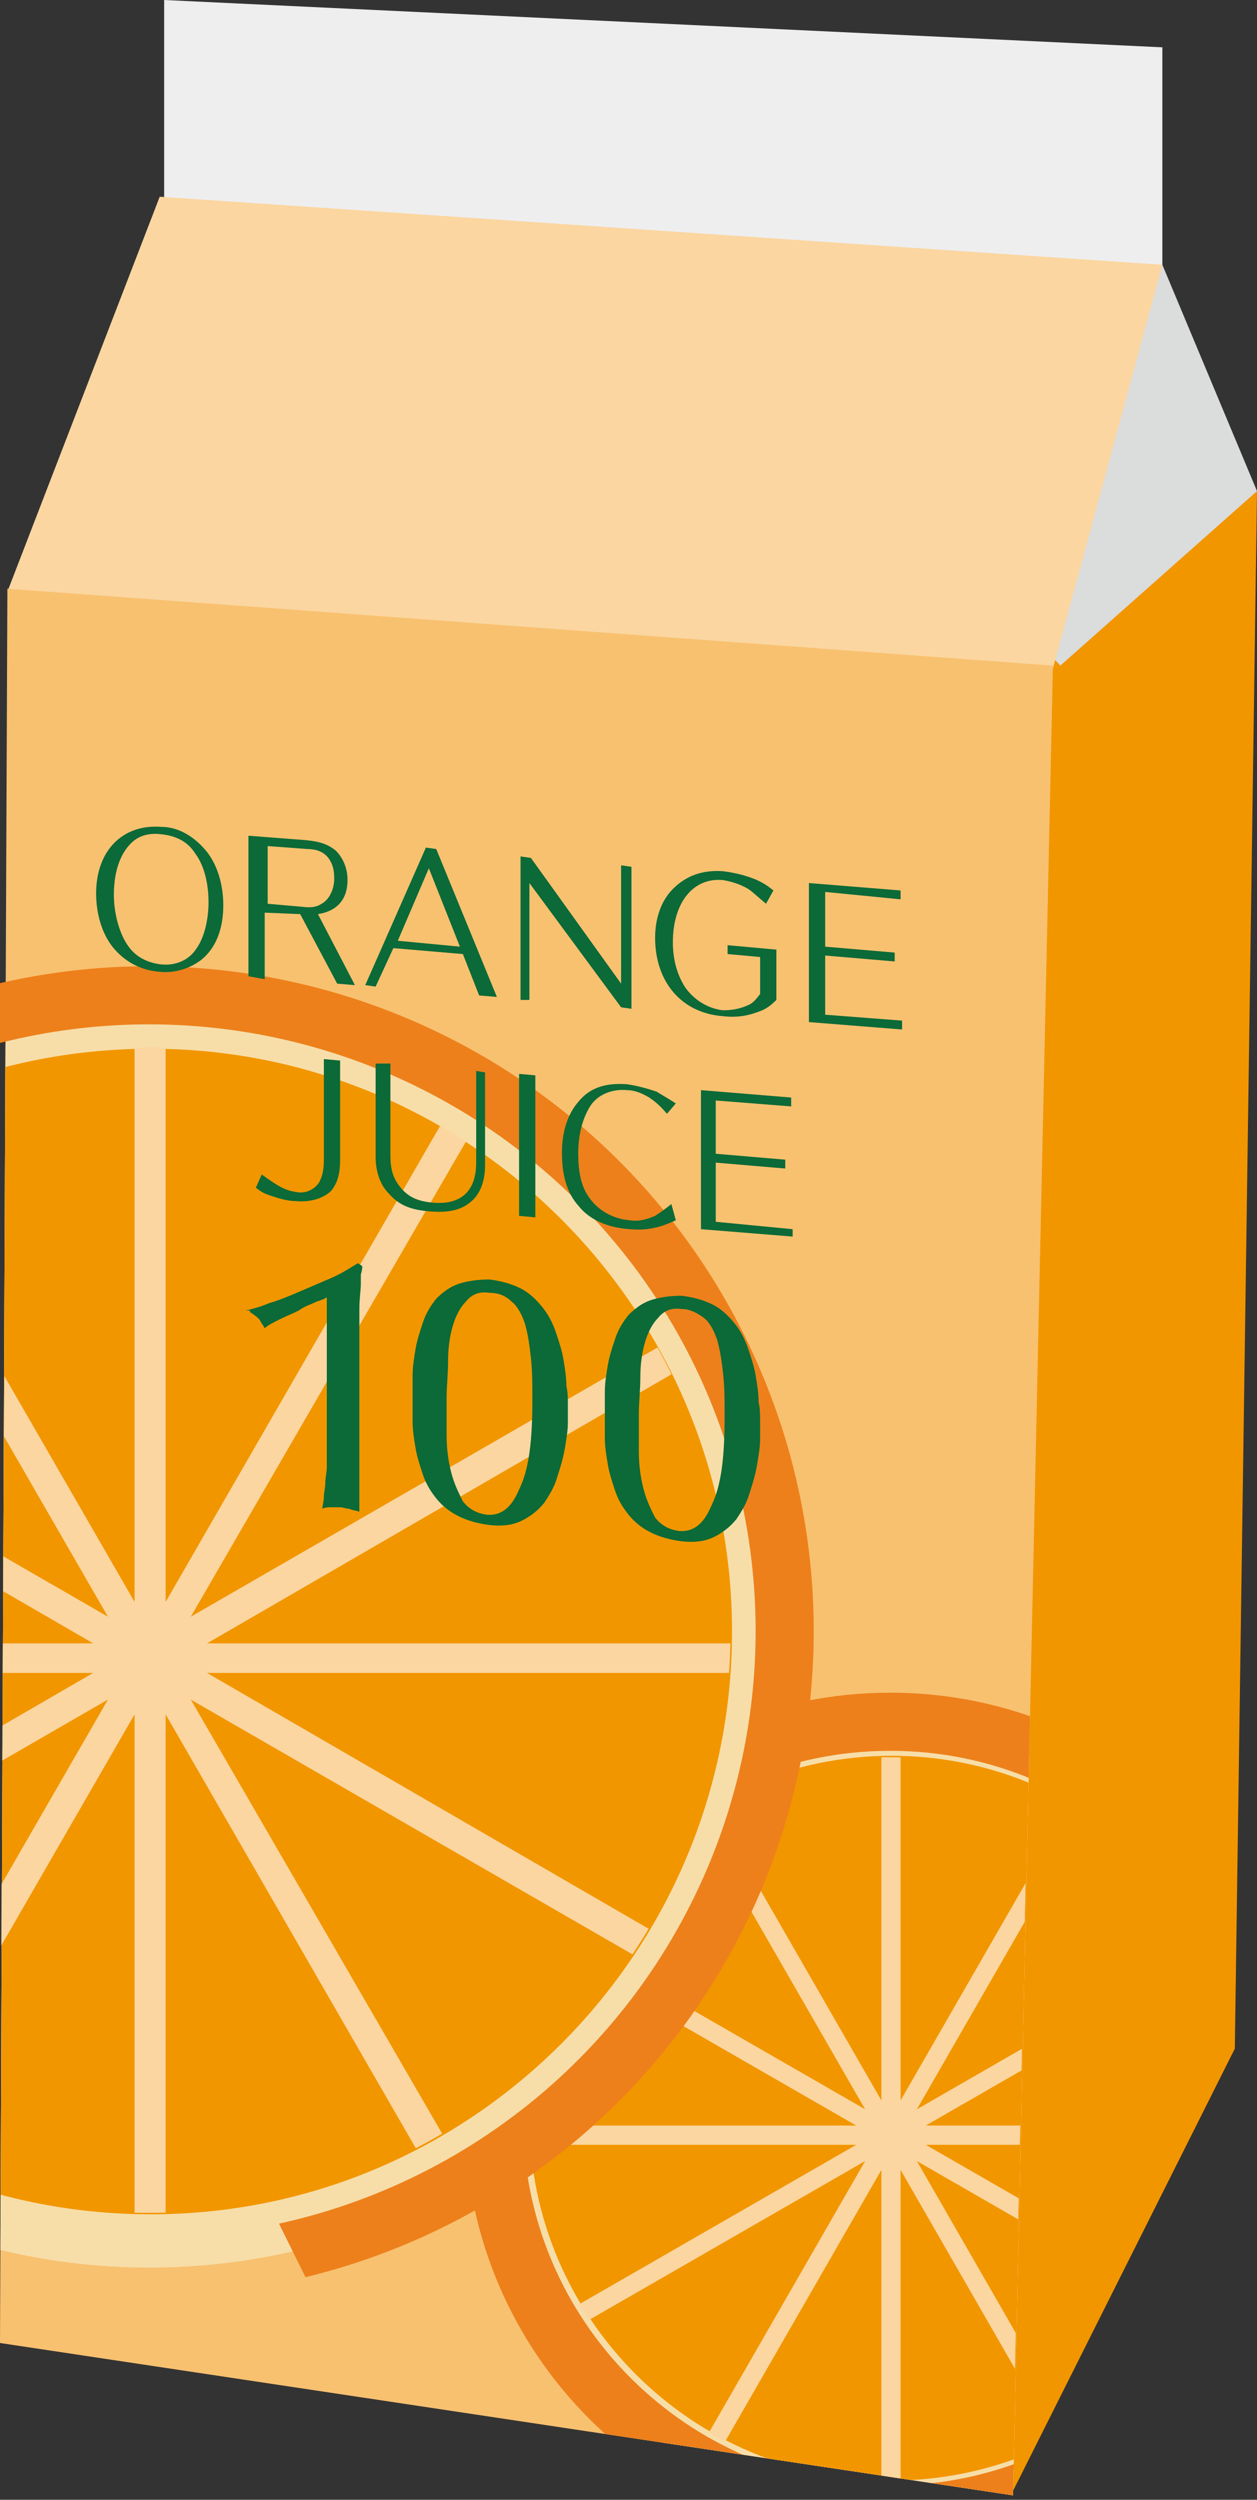 <?xml version="1.0" encoding="utf-8"?>
<!-- Generator: Adobe Illustrator 26.3.1, SVG Export Plug-In . SVG Version: 6.00 Build 0)  -->
<svg version="1.1" id="レイヤー_1" xmlns="http://www.w3.org/2000/svg" xmlns:xlink="http://www.w3.org/1999/xlink" x="0px"
	 y="0px" width="85px" height="169px" viewBox="0 0 85 169" style="enable-background:new 0 0 85 169;" xml:space="preserve">
<rect x="0" y="0" width="85" height="169" fill="#333333" stroke="none"/>
<style type="text/css">
	.st0{fill:#F29600;}
	.st1{fill:#EEEEEF;}
	.st2{fill:#DBDCDC;}
	.st3{fill:#FBD6A0;}
	.st4{fill:#F8C170;}
	.st5{clip-path:url(#SVGID_00000017517024580382948220000017721229222534034574_);fill:#F7DEA9;}
	.st6{clip-path:url(#SVGID_00000017517024580382948220000017721229222534034574_);fill:none;stroke:#ED801B;stroke-width:3.931;}
	.st7{clip-path:url(#SVGID_00000017517024580382948220000017721229222534034574_);fill:#F29600;}
	.st8{clip-path:url(#SVGID_00000020359167447370128030000007074473172916558729_);fill:#FBD6A0;}
	.st9{clip-path:url(#SVGID_00000116225306448342570610000004414098975905973424_);fill:#F7DEA9;}
	.st10{clip-path:url(#SVGID_00000116225306448342570610000004414098975905973424_);fill:none;stroke:#ED801B;stroke-width:3.931;}
	.st11{clip-path:url(#SVGID_00000116225306448342570610000004414098975905973424_);fill:#F29600;}
	.st12{clip-path:url(#SVGID_00000176751262713070742350000010514473733400064176_);fill:#FBD6A0;}
	.st13{fill:#0B6A37;}
</style>
<g>
	<g>
		<polygon class="st0" points="85,33.2 83.5,138.5 68.5,168.4 52.6,90.6 64.9,37.6 		"/>
		<polygon class="st1" points="11.1,0 11.1,13.5 78.6,18.4 78.6,3.2 		"/>
		<polygon class="st2" points="78.6,17.9 85,33.2 71.7,45 64.9,37.6 		"/>
		<polygon class="st3" points="10.8,13.3 0.5,40 71.2,45.2 78.6,17.9 		"/>
		<polygon class="st4" points="0.5,39.8 0,158.4 68.5,168.7 71.2,45 		"/>
	</g>
	<g>
		<defs>
			<polygon id="SVGID_1_" points="0,158.4 68.5,168.7 71.2,45 0.5,39.8 			"/>
		</defs>
		<clipPath id="SVGID_00000057854417909663064260000004804493202921940927_">
			<use xlink:href="#SVGID_1_"  style="overflow:visible;"/>
		</clipPath>
		<path style="clip-path:url(#SVGID_00000057854417909663064260000004804493202921940927_);fill:#F7DEA9;" d="M87,143.2
			C87,158,75,170,60.2,170c-14.8,0-26.8-12-26.8-26.8c0-14.8,12-26.8,26.8-26.8C75,116.4,87,128.4,87,143.2"/>
		
			<path style="clip-path:url(#SVGID_00000057854417909663064260000004804493202921940927_);fill:none;stroke:#ED801B;stroke-width:3.931;" d="
			M87,143.2C87,158,75,170,60.2,170c-14.8,0-26.8-12-26.8-26.8c0-14.8,12-26.8,26.8-26.8C75,116.4,87,128.4,87,143.2z"/>
		<path style="clip-path:url(#SVGID_00000057854417909663064260000004804493202921940927_);fill:#F29600;" d="M84.8,143.2
			c0,13.5-11,24.5-24.5,24.5c-13.5,0-24.5-11-24.5-24.5c0-13.5,11-24.5,24.5-24.5C73.8,118.7,84.8,129.7,84.8,143.2"/>
	</g>
	<g>
		<defs>
			<path id="SVGID_00000170979419437887643750000003802833803695807382_" d="M35.7,143.2c0,10.4,6.5,19.4,15.7,22.9l10.4,1.6
				c2.4-0.2,4.6-0.6,6.7-1.4l1-45.7c-2.9-1.2-6-1.8-9.3-1.8C46.7,118.7,35.7,129.7,35.7,143.2"/>
		</defs>
		<clipPath id="SVGID_00000062152578000347304970000002614555266099258814_">
			<use xlink:href="#SVGID_00000170979419437887643750000003802833803695807382_"  style="overflow:visible;"/>
		</clipPath>
		<polygon style="clip-path:url(#SVGID_00000062152578000347304970000002614555266099258814_);fill:#FBD6A0;" points="91.7,143.7 
			62.6,143.7 87.8,129.2 87.2,128.1 62,142.6 76.5,117.4 75.4,116.8 60.9,142 60.9,112.9 59.6,112.9 59.6,142 45.1,116.8 44,117.4 
			58.5,142.6 33.3,128.1 32.7,129.2 57.9,143.7 28.8,143.7 28.8,145 57.9,145 32.7,159.5 33.3,160.6 58.5,146.1 44,171.3 
			45.1,171.9 59.6,146.7 59.6,175.8 60.9,175.8 60.9,146.7 75.4,171.9 76.5,171.3 62,146.1 87.2,160.6 87.8,159.5 62.6,145 
			91.7,145 		"/>
	</g>
	<g>
		<defs>
			<polygon id="SVGID_00000108282289231896068710000001865936814126144656_" points="0,158.4 68.5,168.7 71.2,45 0.5,39.8 			"/>
		</defs>
		<clipPath id="SVGID_00000165916625299115704170000014544441697603765891_">
			<use xlink:href="#SVGID_00000108282289231896068710000001865936814126144656_"  style="overflow:visible;"/>
		</clipPath>
		<path style="clip-path:url(#SVGID_00000165916625299115704170000014544441697603765891_);fill:#F7DEA9;" d="M53.1,110.3
			c0,23.7-19.2,43-43,43c-23.7,0-43-19.2-43-43c0-23.7,19.2-43,43-43C33.9,67.3,53.1,86.5,53.1,110.3"/>
		
			<ellipse transform="matrix(0.894 -0.447 0.447 0.894 -48.252 16.173)" style="clip-path:url(#SVGID_00000165916625299115704170000014544441697603765891_);fill:none;stroke:#ED801B;stroke-width:3.931;" cx="10.1" cy="110.3" rx="43" ry="43"/>
		<path style="clip-path:url(#SVGID_00000165916625299115704170000014544441697603765891_);fill:#F29600;" d="M49.5,110.3
			c0,21.7-17.6,39.4-39.3,39.4c-21.7,0-39.4-17.6-39.4-39.4c0-21.7,17.6-39.4,39.4-39.4C31.9,70.9,49.5,88.6,49.5,110.3"/>
	</g>
	<g>
		<defs>
			<path id="SVGID_00000053533100650929426520000002179501414572890297_" d="M0.4,72.2L0,148.3c3.2,0.9,6.6,1.3,10.1,1.3
				c21.7,0,39.3-17.6,39.3-39.4c0-21.7-17.6-39.4-39.3-39.4C6.8,70.9,3.5,71.4,0.4,72.2"/>
		</defs>
		<clipPath id="SVGID_00000116200886912722489740000016569032054705572252_">
			<use xlink:href="#SVGID_00000053533100650929426520000002179501414572890297_"  style="overflow:visible;"/>
		</clipPath>
		<polygon style="clip-path:url(#SVGID_00000116200886912722489740000016569032054705572252_);fill:#FBD6A0;" points="60.6,111.1 
			14,111.1 54.4,87.7 53.3,86 12.9,109.3 36.3,68.9 34.5,67.9 11.2,108.3 11.2,61.6 9.1,61.6 9.1,108.3 -14.2,67.9 -16,68.9 
			7.3,109.3 -33.1,86 -34.1,87.7 6.3,111.1 -40.4,111.1 -40.4,113.1 6.3,113.1 -34.1,136.5 -33.1,138.2 7.3,114.9 -16,155.3 
			-14.2,156.3 9.1,115.9 9.1,162.6 11.2,162.6 11.2,115.9 34.5,156.3 36.3,155.3 12.9,114.9 53.3,138.2 54.4,136.5 14,113.1 
			60.6,113.1 		"/>
	</g>
	<g>
		<path class="st13" d="M14,57.6c0.7,0.9,1.1,2.2,1.1,3.6c0,1.6-0.5,2.9-1.5,3.7c-0.8,0.6-1.8,0.9-2.8,0.8c-1.3-0.1-2.4-0.7-3.2-1.7
			c-0.7-0.9-1.1-2.2-1.1-3.6c0-2.9,1.8-4.7,4.4-4.5C12.1,55.9,13.2,56.6,14,57.6 M9.1,56.8c-0.9,0.7-1.4,2-1.4,3.7
			c0,1.3,0.4,2.7,1,3.5c0.5,0.7,1.3,1.1,2.2,1.2c1,0.1,1.9-0.3,2.4-1.1c0.5-0.7,0.8-1.9,0.8-3.1c0-1.3-0.3-2.5-0.9-3.3
			c-0.5-0.8-1.3-1.2-2.3-1.3C10.1,56.3,9.5,56.5,9.1,56.8"/>
		<path class="st13" d="M17.9,61.7v4.5L16.8,66v-9.5l3.9,0.3c1,0.1,1.5,0.3,2,0.7c0.5,0.5,0.8,1.2,0.8,2c0,1.3-0.7,2.1-2,2.3
			l2.5,4.8l-1.2-0.1l-2.5-4.7L17.9,61.7z M20.4,61.3c0.7,0.1,1.1,0,1.5-0.3c0.4-0.3,0.7-0.9,0.7-1.6c0-0.6-0.1-1-0.4-1.4
			c-0.3-0.4-0.8-0.6-1.4-0.6l-2.7-0.2v3.9L20.4,61.3z"/>
		<path class="st13" d="M26.6,64.1l-1.2,2.6l-0.7-0.1l4.1-9.3l0.7,0.1l4.1,10l-1.2-0.1l-1.1-2.8L26.6,64.1z M29,58.7l-2.1,4.9
			l4.2,0.4L29,58.7z"/>
		<polygon class="st13" points="35.8,67.6 35.2,67.6 35.2,57.9 35.9,58 42,66.5 42,58.5 42.7,58.6 42.7,68.2 42,68.1 35.8,59.7 		
			"/>
		<path class="st13" d="M51.8,61.1c-0.6-0.5-0.9-0.8-1.2-1c-0.5-0.3-1.1-0.5-1.7-0.6c-2-0.2-3.4,1.5-3.4,4.2c0,1.2,0.3,2.2,0.8,3
			c0.6,0.9,1.6,1.5,2.6,1.6c0.6,0,1.2-0.1,1.8-0.4c0.2-0.1,0.4-0.3,0.7-0.7v-2.5l-2.2-0.2v-0.6l3.3,0.3v3.4
			c-0.6,0.6-0.9,0.7-1.5,0.9c-0.6,0.2-1.3,0.3-2.1,0.2c-2.8-0.2-4.6-2.3-4.6-5.3c0-1.3,0.4-2.5,1.2-3.3c0.9-0.9,2-1.3,3.4-1.2
			c0.8,0.1,1.6,0.3,2.3,0.6c0.4,0.2,0.6,0.3,1.1,0.7L51.8,61.1z"/>
		<polygon class="st13" points="54.7,59.7 60.9,60.2 60.9,60.8 55.8,60.3 55.8,64 60.5,64.4 60.5,65 55.8,64.6 55.8,68.6 61,69 
			61,69.6 54.7,69.1 		"/>
		<path class="st13" d="M17.7,79.4c1.1,0.8,1.6,1.1,2.4,1.2c0.6,0.1,1.2-0.2,1.5-0.7c0.2-0.4,0.3-0.8,0.3-1.5v-6.8l1.1,0.1v6.7
			c0,1-0.2,1.6-0.6,2.1c-0.5,0.5-1.4,0.8-2.4,0.7c-0.6,0-1.2-0.2-1.8-0.4c-0.3-0.1-0.5-0.2-0.9-0.5L17.7,79.4z"/>
		<path class="st13" d="M26.4,71.9v6.2c0,1,0.2,1.6,0.7,2.2c0.5,0.6,1.1,0.9,2.1,1c2,0.2,3-0.8,3-2.7v-6.2l0.6,0.1v6.3
			c0,1-0.3,1.8-0.8,2.3c-0.7,0.7-1.6,0.9-2.9,0.8c-1.3-0.1-2.1-0.4-2.8-1.2c-0.6-0.6-0.9-1.5-0.9-2.5v-6.3L26.4,71.9z"/>
		<polygon class="st13" points="35.1,72.6 36.2,72.7 36.2,82.3 35.1,82.2 		"/>
		<path class="st13" d="M45.1,75.3c-0.5-0.6-0.9-0.9-1.2-1.1c-0.5-0.3-1-0.5-1.5-0.5c-1-0.1-2,0.3-2.5,1.1c-0.5,0.8-0.8,1.9-0.8,3.2
			c0,1.2,0.2,2.2,0.7,2.9c0.6,0.9,1.6,1.5,2.8,1.6c0.7,0.1,1.2-0.1,1.7-0.3c0.3-0.2,0.6-0.4,1.1-0.8l0.3,1.1
			c-1.1,0.5-1.9,0.7-3.1,0.6c-1.6-0.1-2.8-0.7-3.5-1.6c-0.8-0.9-1.1-2.1-1.1-3.6c0-1.4,0.4-2.6,1.1-3.4c0.8-1,1.9-1.3,3.3-1.2
			c0.7,0.1,1.4,0.3,2,0.5c0.3,0.2,0.7,0.4,1.3,0.8L45.1,75.3z"/>
		<polygon class="st13" points="47.4,73.7 53.5,74.2 53.5,74.8 48.4,74.4 48.4,78 53.1,78.4 53.1,79 48.4,78.6 48.4,82.6 53.6,83.1 
			53.6,83.6 47.4,83.1 		"/>
		<g>
			<path class="st13" d="M16.6,88.6c0.4-0.1,0.9-0.2,1.6-0.5c0.7-0.2,1.4-0.5,2.1-0.8c0.7-0.3,1.4-0.6,2.1-0.9
				c0.7-0.3,1.3-0.7,1.8-1l0.3,0.2c0,0.3-0.1,0.5-0.1,0.6c0,0.2,0,0.4,0,0.6c0,0.4-0.1,1-0.1,1.7c0,0.7,0,1.5,0,2.3
				c0,0.8,0,1.7,0,2.6c0,0.9,0,1.7,0,2.5c0,0.8,0,1.5,0,2.1s0,1.1,0,1.5c0,0.7,0,1.2,0,1.7c0,0.4,0,0.8,0,1
				c-0.3-0.1-0.5-0.1-0.7-0.2c-0.2,0-0.4-0.1-0.6-0.1c-0.2,0-0.4,0-0.6,0c-0.2,0-0.4,0-0.6,0.1c0-0.2,0.1-0.5,0.1-0.8
				c0-0.3,0.1-0.6,0.1-1c0-0.3,0.1-0.7,0.1-1c0-0.4,0-0.7,0-1c0-0.1,0-0.3,0-0.7c0-0.4,0-0.8,0-1.4c0-0.5,0-1.2,0-1.9
				c0-0.7,0-1.4,0-2.2c0-0.7,0-1.5,0-2.2c0-0.7,0-1.4,0-2.1c-0.1,0.1-0.4,0.2-0.7,0.3c-0.4,0.2-0.8,0.3-1.2,0.6
				c-0.4,0.2-0.9,0.4-1.3,0.6c-0.4,0.2-0.8,0.4-1,0.6c-0.1-0.2-0.2-0.3-0.3-0.5c-0.1-0.2-0.4-0.4-0.7-0.6V88.6z"/>
			<path class="st13" d="M38.4,95c0,0.3,0,0.7,0,1.2c0,0.5-0.1,1.1-0.2,1.7c-0.1,0.6-0.3,1.3-0.5,1.9c-0.2,0.7-0.5,1.2-0.9,1.8
				c-0.4,0.5-0.9,0.9-1.5,1.2c-0.6,0.3-1.3,0.4-2.2,0.3c-0.8-0.1-1.5-0.3-2.1-0.6c-0.6-0.3-1.1-0.7-1.5-1.2c-0.4-0.5-0.7-1-0.9-1.6
				c-0.2-0.6-0.4-1.2-0.5-1.8c-0.1-0.6-0.2-1.2-0.2-1.8c0-0.6,0-1.1,0-1.5c0-0.5,0-1,0-1.6c0-0.6,0.1-1.2,0.2-1.8
				c0.1-0.6,0.3-1.2,0.5-1.8c0.2-0.6,0.5-1.1,0.9-1.6c0.4-0.4,0.9-0.8,1.5-1c0.6-0.2,1.3-0.3,2.1-0.3c0.8,0.1,1.5,0.3,2.1,0.6
				c0.6,0.3,1.1,0.8,1.5,1.3c0.4,0.5,0.7,1.1,0.9,1.7c0.2,0.6,0.4,1.2,0.5,1.8c0.1,0.6,0.2,1.2,0.2,1.8C38.4,94.1,38.4,94.6,38.4,95
				z M36,94.6c0-1,0-1.9-0.1-2.8c-0.1-0.9-0.2-1.6-0.4-2.3c-0.2-0.6-0.5-1.2-0.9-1.5c-0.4-0.4-0.9-0.6-1.5-0.6
				c-0.7-0.1-1.2,0.1-1.6,0.6c-0.4,0.4-0.7,1-0.9,1.7c-0.2,0.7-0.3,1.5-0.3,2.3c0,0.9-0.1,1.7-0.1,2.5c0,0.8,0,1.6,0,2.5
				c0,0.9,0.1,1.7,0.3,2.5c0.2,0.8,0.5,1.4,0.8,2c0.4,0.5,0.9,0.8,1.6,0.9c1,0.1,1.7-0.5,2.2-1.7C35.8,99.3,36,97.3,36,94.6z"/>
			<path class="st13" d="M51.4,96.1c0,0.3,0,0.7,0,1.2c0,0.5-0.1,1.1-0.2,1.7c-0.1,0.6-0.3,1.3-0.5,1.9c-0.2,0.7-0.5,1.2-0.9,1.8
				c-0.4,0.5-0.9,0.9-1.5,1.2c-0.6,0.3-1.3,0.4-2.2,0.3c-0.8-0.1-1.5-0.3-2.1-0.6c-0.6-0.3-1.1-0.7-1.5-1.2c-0.4-0.5-0.7-1-0.9-1.6
				c-0.2-0.6-0.4-1.2-0.5-1.8c-0.1-0.6-0.2-1.2-0.2-1.8c0-0.6,0-1.1,0-1.5c0-0.5,0-1,0-1.6c0-0.6,0.1-1.2,0.2-1.8
				c0.1-0.6,0.3-1.2,0.5-1.8c0.2-0.6,0.5-1.1,0.9-1.6c0.4-0.4,0.9-0.8,1.5-1c0.6-0.2,1.3-0.3,2.1-0.3c0.8,0.1,1.5,0.3,2.1,0.6
				c0.6,0.3,1.1,0.8,1.5,1.3c0.4,0.5,0.7,1.1,0.9,1.7c0.2,0.6,0.4,1.2,0.5,1.8s0.2,1.2,0.2,1.8C51.4,95.2,51.4,95.7,51.4,96.1z
				 M49,95.7c0-1,0-1.9-0.1-2.8c-0.1-0.9-0.2-1.6-0.4-2.3c-0.2-0.6-0.5-1.2-0.9-1.5s-0.9-0.6-1.5-0.6c-0.7-0.1-1.2,0.1-1.6,0.6
				c-0.4,0.4-0.7,1-0.9,1.7c-0.2,0.7-0.3,1.5-0.3,2.3c0,0.9-0.1,1.7-0.1,2.5c0,0.8,0,1.6,0,2.5c0,0.9,0.1,1.7,0.3,2.5
				c0.2,0.8,0.5,1.4,0.8,2c0.4,0.5,0.9,0.8,1.6,0.9c1,0.1,1.7-0.5,2.2-1.7C48.8,100.4,49,98.4,49,95.7z"/>
		</g>
	</g>
</g>
</svg>
